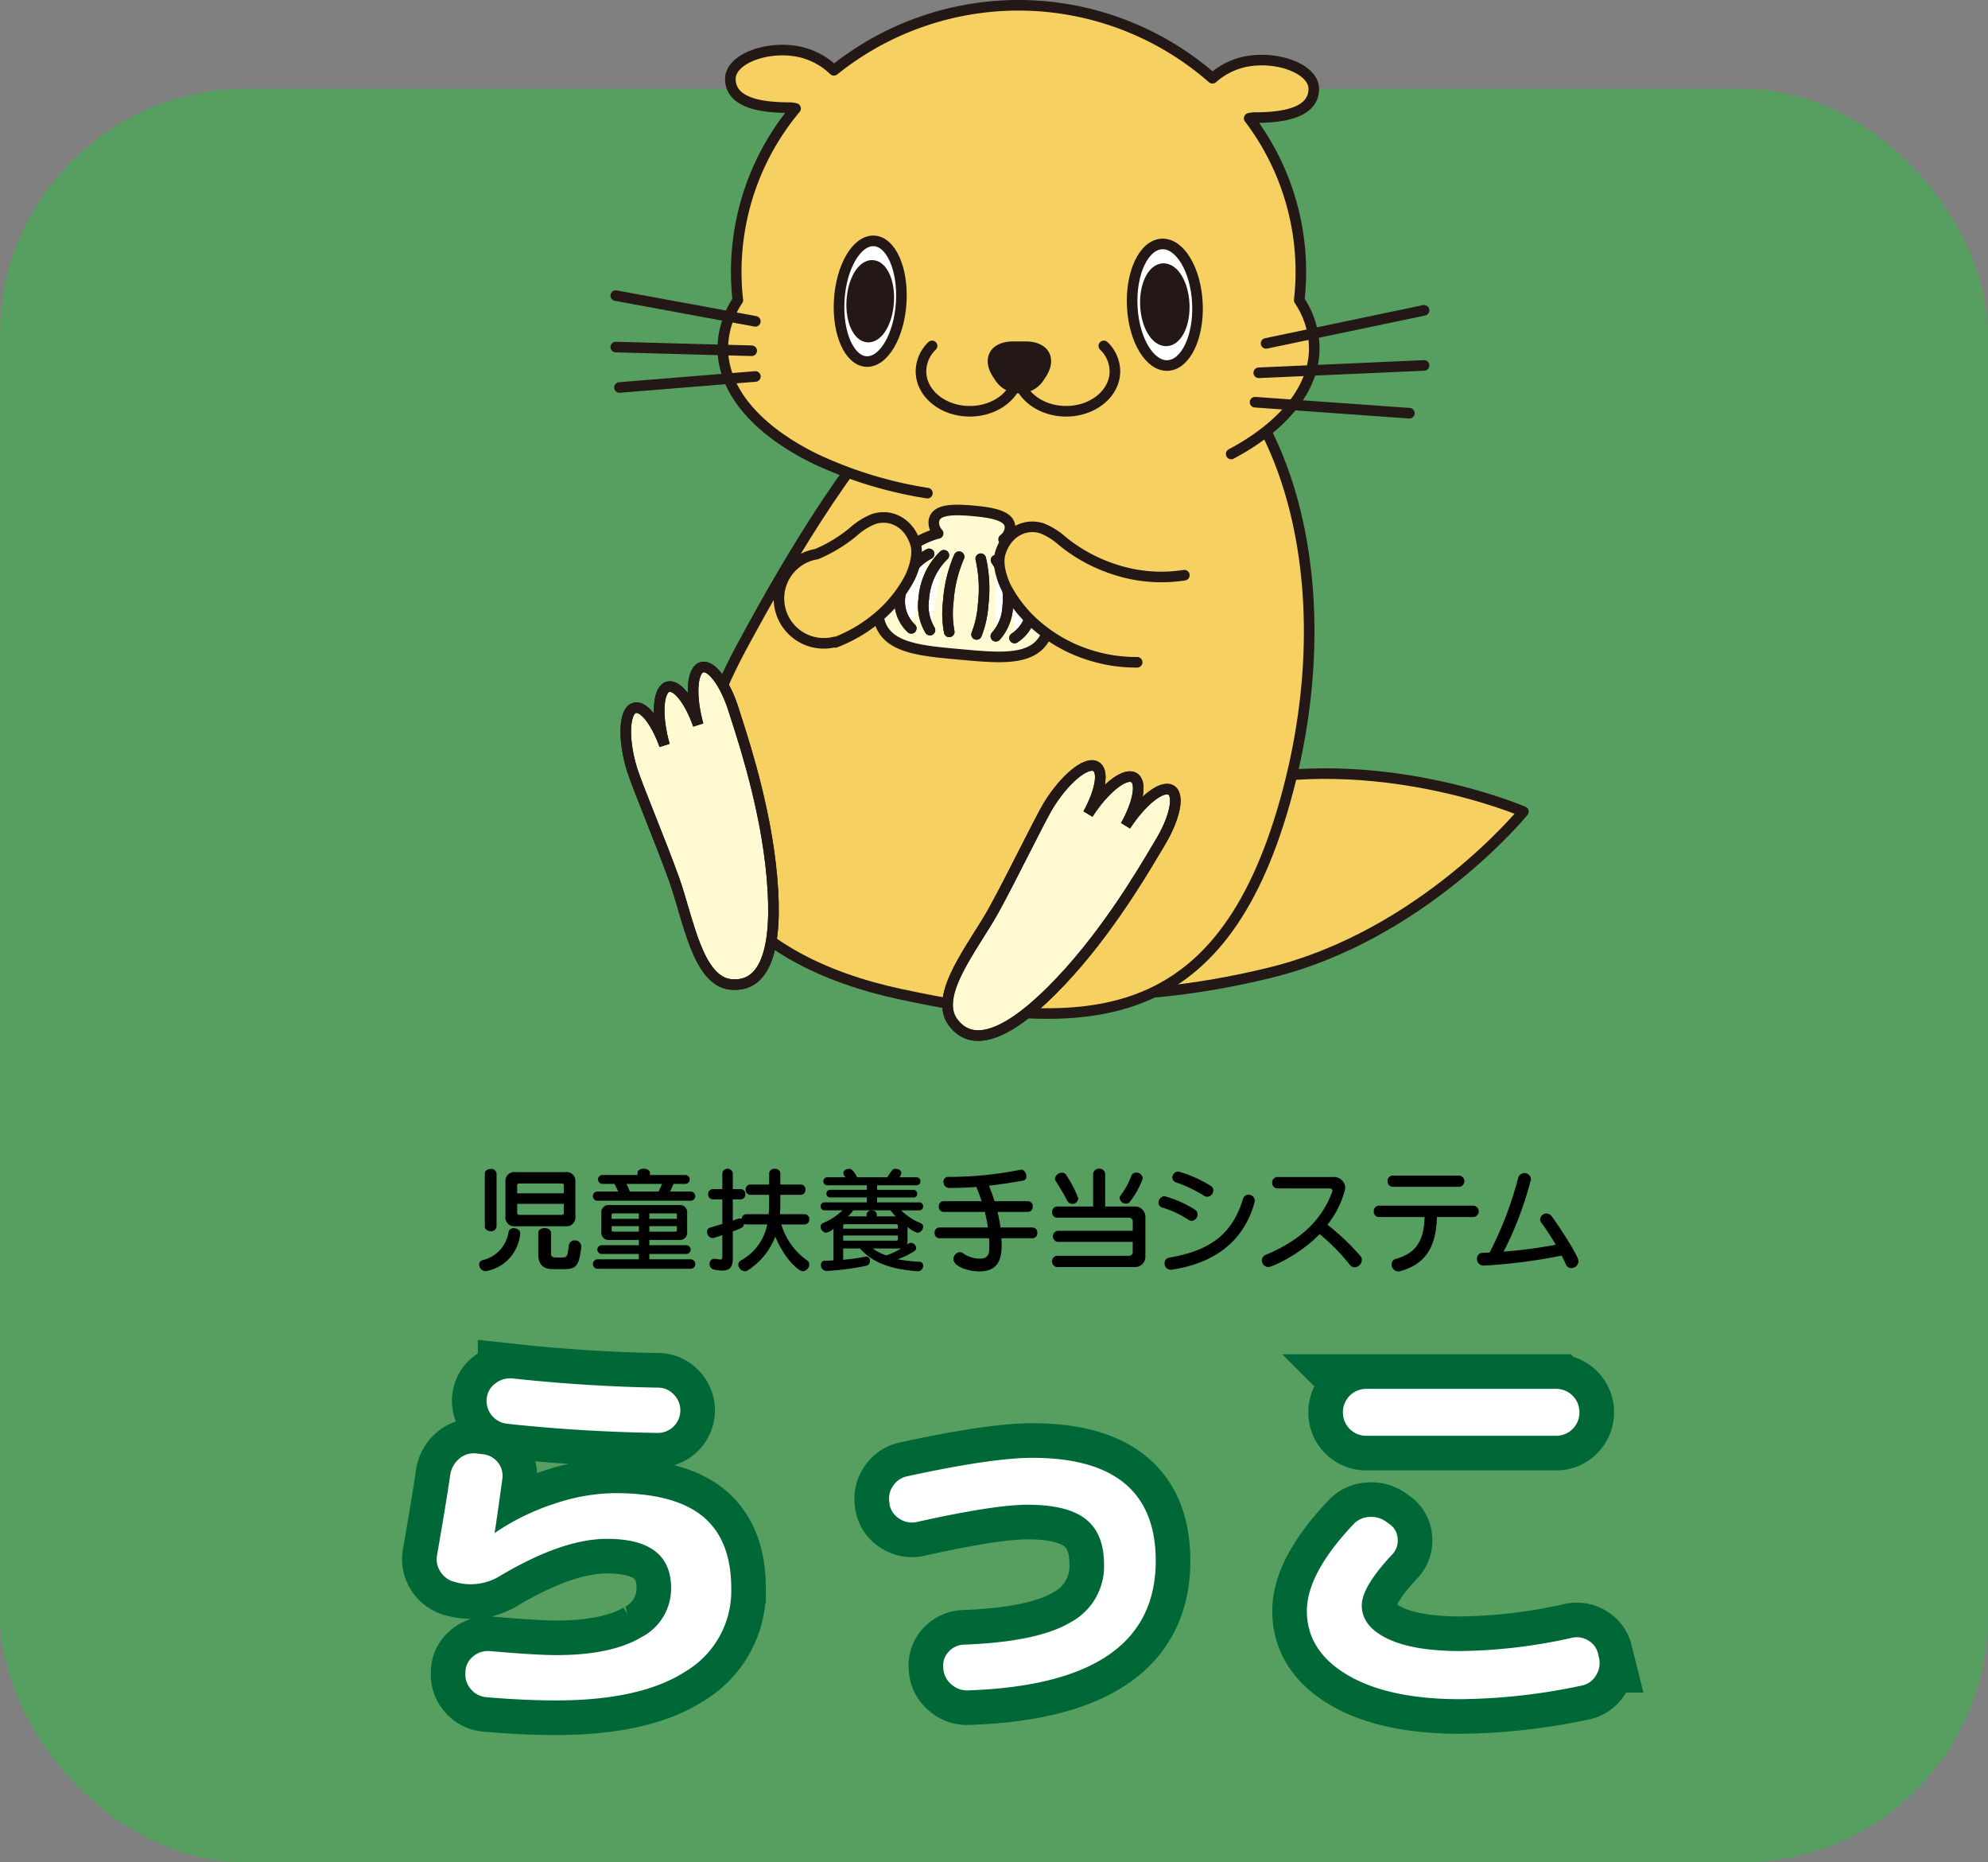<?xml version="1.0" encoding="UTF-8" standalone="no"?>
<svg
   width="287"
   height="268.8"
   viewBox="0 0 287 268.8"
   version="1.1"
   id="svg134"
   sodipodi:docname="p5.svg"
   inkscape:version="1.1.1 (3bf5ae0d25, 2021-09-20)"
   xmlns:inkscape="http://www.inkscape.org/namespaces/inkscape"
   xmlns:sodipodi="http://sodipodi.sourceforge.net/DTD/sodipodi-0.dtd"
   xmlns="http://www.w3.org/2000/svg"
   xmlns:svg="http://www.w3.org/2000/svg">
  <rect x="0" y="0" width="287" height="268.8" fill="#808080" stroke="none"/>
  <sodipodi:namedview
     id="namedview136"
     pagecolor="#ffffff"
     bordercolor="#666666"
     borderopacity="1.0"
     inkscape:pageshadow="2"
     inkscape:pageopacity="0.0"
     inkscape:pagecheckerboard="0"
     showgrid="false"
     inkscape:zoom="3.0654763"
     inkscape:cx="143.37087"
     inkscape:cy="134.5631"
     inkscape:window-width="1920"
     inkscape:window-height="1009"
     inkscape:window-x="-8"
     inkscape:window-y="-8"
     inkscape:window-maximized="1"
     inkscape:current-layer="svg134" />
  <defs
     id="defs4">
    <style
       id="style2">.a{fill:#39b54a;opacity:0.58;}.b,.g,.i{fill:none;}.b{stroke:#006837;stroke-width:9.991px;}.c,.f{fill:#fff;}.d{fill:#f6d061;}.d,.f,.g,.h,.i,.j{stroke:#231815;stroke-width:1.528px;}.d,.f,.g,.j{stroke-linecap:round;stroke-linejoin:round;}.e,.h{fill:#fffad2;}.j,.k{fill:#231815;}</style>
  </defs>
  <rect
     class="a"
     y="12.8"
     width="287"
     height="256"
     rx="35.524"
     id="rect6" />
  <path
     class="b"
     d="M65.755,228.35a3.342,3.342,0,0,1-2.111-1.418,3.2,3.2,0,0,1-.55-2.459q1.389-7.985,1.909-11.631a3.738,3.738,0,0,1,1.273-2.286,3.184,3.184,0,0,1,2.431-.781l.983.116a3.135,3.135,0,0,1,2.836,3.53q-.753,5.5-1.1,7.7v.116h.057l.058-.058a33.592,33.592,0,0,1,8.478-4.137,28.069,28.069,0,0,1,8.767-1.534q8.622,0,12.7,3.385t4.079,10.329a13.509,13.509,0,0,1-6.481,11.95q-6.481,4.254-18.807,4.254-4.572,0-10.011-.463a3.264,3.264,0,0,1-2.286-1.158,3.177,3.177,0,0,1-.781-2.43v-.116a2.879,2.879,0,0,1,1.129-2.2,3.243,3.243,0,0,1,2.4-.753q6.654.581,9.548.58,7.986,0,12.3-2.576a7.915,7.915,0,0,0,4.311-7.089q0-7.117-9.259-7.117-6.423,0-15.392,5.324a8.087,8.087,0,0,1-6.018,1.042Zm8.218-29.4q10.7,1.158,21.006,1.331a3.074,3.074,0,0,1,2.285.983,3.219,3.219,0,0,1,.955,2.316,3.261,3.261,0,0,1-3.24,3.24q-11.169-.174-21.816-1.331a3.329,3.329,0,0,1-2.894-3.7,3.057,3.057,0,0,1,1.273-2.142A3.47,3.47,0,0,1,73.973,198.954Z"
     id="path8" />
  <path
     class="b"
     d="M128.426,217.182v-.173a3.162,3.162,0,0,1,.463-2.489,3.212,3.212,0,0,1,2.083-1.446q12.267-2.661,18.054-2.662,17.823,0,17.824,14.872,0,17.766-27.082,18.69a3.363,3.363,0,0,1-2.46-.9,3.209,3.209,0,0,1-1.128-2.344v-.058a2.833,2.833,0,0,1,.781-2.286,3.133,3.133,0,0,1,2.228-1.012q10.706-.4,15.451-3.27a9.149,9.149,0,0,0,4.745-8.3q0-4.455-2.634-6.539t-8.419-2.083q-4.8,0-15.971,2.489a3.2,3.2,0,0,1-2.46-.435A3.08,3.08,0,0,1,128.426,217.182Z"
     id="path10" />
  <path
     class="b"
     d="M210.829,245.248q-10.361,0-16.261-3.472t-5.9-9.259q0-5.382,6.655-12.441a3.315,3.315,0,0,1,2.372-1.129,3.629,3.629,0,0,1,2.547.781l.405.289a2.66,2.66,0,0,1,1.128,2.084,2.882,2.882,0,0,1-.781,2.257q-4.4,4.686-4.4,7.349,0,3.011,3.7,4.8t10.533,1.794a76.93,76.93,0,0,0,16.087-1.909,3.153,3.153,0,0,1,2.459.434,2.913,2.913,0,0,1,1.36,2l.116.463a3.323,3.323,0,0,1-.434,2.516,3.093,3.093,0,0,1-2.055,1.476A87.374,87.374,0,0,1,210.829,245.248Zm-13.657-44.789h27.545a3.36,3.36,0,0,1,3.3,3.3v.173a3.362,3.362,0,0,1-3.3,3.3H197.172a3.36,3.36,0,0,1-3.3-3.3v-.173a3.358,3.358,0,0,1,3.3-3.3Z"
     id="path12" />
  <path
     class="c"
     d="M65.755,228.35a3.342,3.342,0,0,1-2.111-1.418,3.2,3.2,0,0,1-.55-2.459q1.389-7.985,1.909-11.631a3.738,3.738,0,0,1,1.273-2.286,3.184,3.184,0,0,1,2.431-.781l.983.116a3.135,3.135,0,0,1,2.836,3.53q-.753,5.5-1.1,7.7v.116h.057l.058-.058a33.592,33.592,0,0,1,8.478-4.137,28.069,28.069,0,0,1,8.767-1.534q8.622,0,12.7,3.385t4.079,10.329a13.509,13.509,0,0,1-6.481,11.95q-6.481,4.254-18.807,4.254-4.572,0-10.011-.463a3.264,3.264,0,0,1-2.286-1.158,3.177,3.177,0,0,1-.781-2.43v-.116a2.879,2.879,0,0,1,1.129-2.2,3.243,3.243,0,0,1,2.4-.753q6.654.581,9.548.58,7.986,0,12.3-2.576a7.915,7.915,0,0,0,4.311-7.089q0-7.117-9.259-7.117-6.423,0-15.392,5.324a8.087,8.087,0,0,1-6.018,1.042Zm8.218-29.4q10.7,1.158,21.006,1.331a3.074,3.074,0,0,1,2.285.983,3.219,3.219,0,0,1,.955,2.316,3.261,3.261,0,0,1-3.24,3.24q-11.169-.174-21.816-1.331a3.329,3.329,0,0,1-2.894-3.7,3.057,3.057,0,0,1,1.273-2.142A3.47,3.47,0,0,1,73.973,198.954Z"
     id="path14" />
  <path
     class="c"
     d="M128.426,217.182v-.173a3.162,3.162,0,0,1,.463-2.489,3.212,3.212,0,0,1,2.083-1.446q12.267-2.661,18.054-2.662,17.823,0,17.824,14.872,0,17.766-27.082,18.69a3.363,3.363,0,0,1-2.46-.9,3.209,3.209,0,0,1-1.128-2.344v-.058a2.833,2.833,0,0,1,.781-2.286,3.133,3.133,0,0,1,2.228-1.012q10.706-.4,15.451-3.27a9.149,9.149,0,0,0,4.745-8.3q0-4.455-2.634-6.539t-8.419-2.083q-4.8,0-15.971,2.489a3.2,3.2,0,0,1-2.46-.435A3.08,3.08,0,0,1,128.426,217.182Z"
     id="path16" />
  <path
     class="c"
     d="M210.829,245.248q-10.361,0-16.261-3.472t-5.9-9.259q0-5.382,6.655-12.441a3.315,3.315,0,0,1,2.372-1.129,3.629,3.629,0,0,1,2.547.781l.405.289a2.66,2.66,0,0,1,1.128,2.084,2.882,2.882,0,0,1-.781,2.257q-4.4,4.686-4.4,7.349,0,3.011,3.7,4.8t10.533,1.794a76.93,76.93,0,0,0,16.087-1.909,3.153,3.153,0,0,1,2.459.434,2.913,2.913,0,0,1,1.36,2l.116.463a3.323,3.323,0,0,1-.434,2.516,3.093,3.093,0,0,1-2.055,1.476A87.374,87.374,0,0,1,210.829,245.248Zm-13.657-44.789h27.545a3.36,3.36,0,0,1,3.3,3.3v.173a3.362,3.362,0,0,1-3.3,3.3H197.172a3.36,3.36,0,0,1-3.3-3.3v-.173a3.358,3.358,0,0,1,3.3-3.3Z"
     id="path18" />
  <path
     d="m 69.169,182.517 a 0.652,0.652 0 0 1 0.527,-0.641 4.9,4.9 0 0 0 3.717,-4.047 0.711,0.711 0 0 1 0.757,-0.559 c 0.46,0 0.937,0.28 0.937,0.724 0,0.049 -0.016,0.082 -0.016,0.115 a 5.992,5.992 0 0 1 -4.984,5.362 0.984,0.984 0 0 1 -0.938,-0.954 z m 0.823,-13.11 c 0,-0.46 0.427,-0.69 0.855,-0.69 a 0.754,0.754 0 0 1 0.839,0.69 v 7.6 a 0.754,0.754 0 0 1 -0.839,0.69 c -0.428,0 -0.855,-0.23 -0.855,-0.69 z m 4.425,7.583 a 1.287,1.287 0 0 1 -1.448,-1.464 v -4.918 a 1.278,1.278 0 0 1 1.448,-1.432 h 7.2 a 1.278,1.278 0 0 1 1.448,1.432 v 4.918 a 1.287,1.287 0 0 1 -1.448,1.464 z m 6.974,-5.872 a 0.262,0.262 0 0 0 -0.3,-0.3 h -6.132 a 0.262,0.262 0 0 0 -0.3,0.3 v 1.118 h 6.728 z m 0,2.632 h -6.728 v 1.283 c 0,0.214 0.1,0.312 0.3,0.312 H 81.1 c 0.2,0 0.3,-0.1 0.3,-0.312 z m -1.612,9.425 c -1.431,0 -2.072,-0.756 -2.072,-2.155 v -3.076 c 0,-0.461 0.46,-0.69 0.92,-0.69 0.46,0 0.922,0.229 0.922,0.69 v 2.978 c 0,0.378 0.18,0.575 0.674,0.575 H 81 c 0.938,0 0.905,-0.115 1.119,-1.727 a 0.825,0.825 0 0 1 0.871,-0.74 0.874,0.874 0 0 1 0.922,0.855 V 180 c -0.3,2.582 -0.675,3.174 -2.386,3.174 z"
     id="path20" />
  <path
     d="m 86.255,173.305 a 0.666,0.666 0 1 1 0,-1.332 h 2.977 c -0.181,-0.461 -0.361,-0.756 -0.526,-1.1 h -1.694 a 0.64,0.64 0 0 1 -0.675,-0.642 0.631,0.631 0 0 1 0.675,-0.641 h 5.017 v -0.28 c 0,-0.411 0.444,-0.625 0.888,-0.625 0.46,0 0.921,0.214 0.921,0.625 v 0.28 h 5.05 a 0.621,0.621 0 0 1 0.674,0.641 0.629,0.629 0 0 1 -0.674,0.642 h -1.661 c -0.132,0.362 -0.3,0.691 -0.494,1.1 h 2.977 a 0.666,0.666 0 1 1 0,1.332 z m -0.049,9.821 a 0.687,0.687 0 0 1 0,-1.366 h 6.02 v -0.773 h -5.379 a 0.634,0.634 0 0 1 0,-1.267 h 5.379 v -0.756 H 88 a 1.047,1.047 0 0 1 -1.185,-1.184 v -2.665 A 1.047,1.047 0 0 1 88,173.93 h 10.016 a 1.047,1.047 0 0 1 1.185,1.185 v 2.665 a 1.047,1.047 0 0 1 -1.185,1.184 h -4.277 v 0.756 H 99.1 a 0.634,0.634 0 0 1 0,1.267 h -5.361 v 0.773 h 6.021 a 0.686,0.686 0 0 1 0,1.366 z m 6.02,-7.994 h -3.684 a 0.218,0.218 0 0 0 -0.247,0.246 v 0.543 h 3.931 z m 0,1.841 H 88.3 v 0.543 a 0.218,0.218 0 0 0 0.247,0.247 h 3.684 z m -1.776,-6.1 c 0.148,0.346 0.312,0.658 0.477,1.1 h 4.161 c 0.181,-0.427 0.346,-0.723 0.477,-1.1 z m 7.27,4.507 a 0.218,0.218 0 0 0 -0.247,-0.246 h -3.734 v 0.789 h 3.981 z m 0,1.6 h -3.981 v 0.79 h 3.734 a 0.218,0.218 0 0 0 0.247,-0.247 z"
     id="path22" />
  <path
     d="m 112.8,176.727 a 9.8,9.8 0 0 0 3.7,5.181 0.679,0.679 0 0 1 0.329,0.593 1.027,1.027 0 0 1 -0.921,0.986 c -0.691,0 -2.763,-1.974 -3.981,-5.017 a 10.019,10.019 0 0 1 -3.98,4.886 0.676,0.676 0 0 1 -0.411,0.131 1.025,1.025 0 0 1 -0.954,-0.953 0.688,0.688 0 0 1 0.378,-0.609 7.555,7.555 0 0 0 3.8,-5.2 h -3.01 a 0.755,0.755 0 0 1 -0.346,-0.083 c -0.033,0.494 -0.214,0.56 -1.612,1.1 v 3.964 c 0,1.1 -0.395,1.677 -1.53,1.677 a 5.756,5.756 0 0 1 -1.184,-0.147 0.8,0.8 0 0 1 -0.641,-0.807 0.708,0.708 0 0 1 0.69,-0.756 c 0.033,0 0.082,0.016 0.115,0.016 0.362,0.05 0.592,0.1 0.757,0.1 0.23,0 0.28,-0.1 0.28,-0.379 v -3.142 q -0.568,0.2 -1.234,0.4 a 0.886,0.886 0 0 1 -0.181,0.033 0.9,0.9 0 0 1 -0.79,-0.921 0.6,0.6 0 0 1 0.477,-0.609 c 0.658,-0.2 1.234,-0.362 1.728,-0.51 v -3.553 h -1.366 a 0.691,0.691 0 0 1 -0.674,-0.74 0.682,0.682 0 0 1 0.674,-0.74 h 1.366 v -2.27 a 0.761,0.761 0 0 1 1.513,0 v 2.27 h 1.135 a 0.672,0.672 0 0 1 0.674,0.74 0.68,0.68 0 0 1 -0.674,0.74 h -1.135 v 3.076 a 4.67,4.67 0 0 1 1,-0.329 0.511,0.511 0 0 1 0.28,0.082 0.67,0.67 0 0 1 0.675,-0.69 h 3.223 a 14.107,14.107 0 0 0 0.066,-1.448 v -1.349 h -2.711 a 0.692,0.692 0 0 1 -0.675,-0.74 0.684,0.684 0 0 1 0.675,-0.741 h 2.714 v -1.595 a 0.721,0.721 0 0 1 0.806,-0.674 c 0.411,0 0.806,0.214 0.806,0.674 v 1.595 h 2.949 a 0.674,0.674 0 0 1 0.674,0.741 0.681,0.681 0 0 1 -0.674,0.74 h -2.949 v 1.35 a 13.618,13.618 0 0 1 -0.066,1.448 h 3.57 a 0.672,0.672 0 0 1 0.674,0.74 0.682,0.682 0 0 1 -0.674,0.74 z"
     id="path24" />
  <path
     d="m 132.517,183.487 c -4.606,-0.328 -6.81,-1.579 -8.372,-3.289 h -2.418 v 1.628 a 27.611,27.611 0 0 0 3.174,-0.444 0.467,0.467 0 0 1 0.148,-0.016 0.559,0.559 0 0 1 0.543,0.625 0.664,0.664 0 0 1 -0.494,0.69 36.686,36.686 0 0 1 -5.806,0.757 h -0.033 a 0.817,0.817 0 0 1 -0.74,-0.855 0.573,0.573 0 0 1 0.608,-0.625 c 0.412,0 0.823,-0.017 1.2,-0.05 v -4.556 a 2.4,2.4 0 0 1 -1.053,0.575 0.917,0.917 0 0 1 -0.806,-0.871 0.562,0.562 0 0 1 0.379,-0.543 8.849,8.849 0 0 0 2.779,-1.826 h -2.581 a 0.561,0.561 0 0 1 -0.576,-0.575 0.552,0.552 0 0 1 0.576,-0.576 h 6.1 v -0.707 H 119.9 a 0.552,0.552 0 1 1 0,-1.1 h 5.247 v -0.658 h -5.707 a 0.561,0.561 0 0 1 -0.576,-0.575 0.553,0.553 0 0 1 0.576,-0.576 h 2.632 a 2.629,2.629 0 0 0 -0.181,-0.2 0.706,0.706 0 0 1 -0.132,-0.411 c 0,-0.394 0.428,-0.608 0.823,-0.608 0.345,0 0.625,0.23 1.168,1.217 h 4.342 c 0.757,-1.168 0.823,-1.217 1.184,-1.217 0.379,0 0.839,0.181 0.839,0.575 a 0.725,0.725 0 0 1 -0.115,0.4 1.512,1.512 0 0 1 -0.165,0.246 h 2.465 a 0.543,0.543 0 0 1 0.576,0.576 0.551,0.551 0 0 1 -0.576,0.575 h -5.675 v 0.658 h 5.231 a 0.544,0.544 0 0 1 0.559,0.56 0.522,0.522 0 0 1 -0.559,0.543 h -5.231 v 0.707 h 6.07 a 0.542,0.542 0 0 1 0.575,0.576 0.55,0.55 0 0 1 -0.575,0.575 h -2.6 a 8.406,8.406 0 0 0 2.78,1.826 0.565,0.565 0 0 1 0.394,0.543 0.917,0.917 0 0 1 -0.822,0.871 3.809,3.809 0 0 1 -1.431,-0.855 v 2.073 a 1.561,1.561 0 0 1 -0.083,0.51 l 0.2,-0.148 a 0.559,0.559 0 0 1 0.379,-0.131 0.8,0.8 0 0 1 0.756,0.739 0.563,0.563 0 0 1 -0.247,0.444 10.447,10.447 0 0 1 -2.434,1.185 23.242,23.242 0 0 0 3.125,0.362 0.532,0.532 0 0 1 0.559,0.559 0.806,0.806 0 0 1 -0.723,0.822 z m -2.895,-6.579 c 0,-0.149 -0.066,-0.214 -0.214,-0.214 h -7.468 c -0.148,0 -0.213,0.065 -0.213,0.214 v 0.428 h 7.895 z m 0,1.415 h -7.895 v 0.739 h 7.681 c 0.148,0 0.214,-0.065 0.214,-0.214 z m -6.448,-3.636 a 4.113,4.113 0 0 1 -0.757,0.872 h 2.683 v -0.23 a 0.664,0.664 0 0 1 0.74,-0.625 c 0.379,0 0.741,0.2 0.741,0.625 v 0.23 h 2.73 a 6.376,6.376 0 0 1 -0.756,-0.872 z m 2.813,5.511 a 7.277,7.277 0 0 0 1.99,1 12.406,12.406 0 0 0 2.122,-1 z"
     id="path26" />
  <path
     d="m 144.569,178.717 c 0.033,0.345 0.033,0.724 0.033,1.085 0,2.106 -0.641,3.7 -3.207,3.7 -1.695,0 -3.75,-0.741 -3.75,-1.777 a 1,1 0 0 1 0.92,-1 0.721,0.721 0 0 1 0.395,0.116 4.373,4.373 0 0 0 2.435,0.822 h 0.1 c 1.185,0 1.333,-0.774 1.333,-1.695 V 179.8 c 0,-0.377 -0.017,-0.74 -0.05,-1.085 H 135.6 a 0.711,0.711 0 0 1 -0.674,-0.773 0.7,0.7 0 0 1 0.674,-0.773 h 7.024 a 22.684,22.684 0 0 0 -0.444,-2.253 h -5.971 a 0.711,0.711 0 0 1 -0.674,-0.774 0.7,0.7 0 0 1 0.674,-0.772 h 5.511 c -0.231,-0.692 -0.494,-1.382 -0.773,-2.057 -1.218,0.1 -2.534,0.149 -3.981,0.149 a 0.845,0.845 0 0 1 -0.757,-0.906 0.633,0.633 0 0 1 0.675,-0.69 52.817,52.817 0 0 0 10.544,-1.053 h 0.065 c 0.346,0 0.691,0.527 0.691,0.971 a 0.591,0.591 0 0 1 -0.542,0.625 c -1.5,0.263 -3.093,0.526 -4.87,0.723 0.3,0.757 0.576,1.5 0.807,2.238 h 4.835 a 0.692,0.692 0 0 1 0.675,0.772 0.7,0.7 0 0 1 -0.675,0.774 h -4.404 a 20.752,20.752 0 0 1 0.427,2.253 h 4.639 a 0.693,0.693 0 0 1 0.675,0.773 0.7,0.7 0 0 1 -0.675,0.773 z"
     id="path28" />
  <path
     d="m 152.542,182.879 a 0.829,0.829 0 0 1 0,-1.628 H 163 a 0.52,0.52 0 0 0 0.526,-0.527 v -1.48 H 152.69 a 0.809,0.809 0 0 1 0,-1.6 h 10.84 v -1.365 a 0.519,0.519 0 0 0 -0.526,-0.526 h -10.429 a 0.731,0.731 0 0 1 -0.674,-0.806 0.722,0.722 0 0 1 0.674,-0.807 h 5.231 v -4.655 a 0.826,0.826 0 0 1 0.888,-0.806 0.8,0.8 0 0 1 0.856,0.806 v 4.655 h 4.326 a 1.482,1.482 0 0 1 1.48,1.464 v 5.807 a 1.481,1.481 0 0 1 -1.48,1.464 z m 2.27,-9.113 a 0.868,0.868 0 0 1 -0.756,-0.494 32.231,32.231 0 0 0 -1.661,-2.829 0.593,0.593 0 0 1 -0.1,-0.329 1.02,1.02 0 0 1 1.019,-0.855 0.664,0.664 0 0 1 0.593,0.313 16.786,16.786 0 0 1 1.76,3.372 0.854,0.854 0 0 1 -0.855,0.822 z m 7.748,-0.033 a 0.927,0.927 0 0 1 -0.921,-0.806 0.554,0.554 0 0 1 0.132,-0.378 11.7,11.7 0 0 0 1.579,-2.878 0.668,0.668 0 0 1 0.657,-0.428 0.909,0.909 0 0 1 0.954,0.789 0.659,0.659 0 0 1 -0.049,0.247 11.863,11.863 0 0 1 -1.826,3.207 0.64,0.64 0 0 1 -0.526,0.247 z"
     id="path30" />
  <path
     d="m 171.593,176.069 a 14.262,14.262 0 0 0 -3.833,-1.793 0.689,0.689 0 0 1 -0.51,-0.691 0.924,0.924 0 0 1 0.872,-0.938 16.108,16.108 0 0 1 4.408,1.958 0.8,0.8 0 0 1 0.363,0.658 0.951,0.951 0 0 1 -0.856,0.954 0.793,0.793 0 0 1 -0.444,-0.148 z m -2.32,7.172 a 0.975,0.975 0 0 1 -0.213,0.017 0.893,0.893 0 0 1 -0.938,-0.922 0.81,0.81 0 0 1 0.691,-0.823 c 6.366,-1.085 9.2,-3.766 10.643,-8.5 a 0.792,0.792 0 0 1 0.773,-0.576 0.892,0.892 0 0 1 0.921,0.839 1.322,1.322 0 0 1 -0.033,0.231 c -1.3,4.915 -4.968,8.665 -11.844,9.734 z m 4.54,-10.659 a 19.463,19.463 0 0 0 -3.98,-1.908 0.777,0.777 0 0 1 -0.592,-0.724 0.889,0.889 0 0 1 0.888,-0.856 18.291,18.291 0 0 1 4.655,2.057 0.761,0.761 0 0 1 0.378,0.657 0.932,0.932 0 0 1 -0.871,0.922 0.955,0.955 0 0 1 -0.478,-0.148 z"
     id="path36" />
  <path
     d="m 184.435,171.529 a 0.777,0.777 0 0 1 -0.773,-0.839 0.768,0.768 0 0 1 0.773,-0.806 h 7.912 a 1.66,1.66 0 0 1 1.875,1.6 13.352,13.352 0 0 1 -2.582,5.28 35.168,35.168 0 0 1 4.737,4.492 0.839,0.839 0 0 1 0.23,0.591 1.12,1.12 0 0 1 -1.036,1.07 0.906,0.906 0 0 1 -0.707,-0.378 29.874,29.874 0 0 0 -4.359,-4.425 c -2.714,2.878 -6.81,4.753 -7.386,4.753 a 0.965,0.965 0 0 1 -0.954,-0.954 0.855,0.855 0 0 1 0.592,-0.806 c 5.132,-2.154 8.142,-5.165 9.574,-9.112 a 0.5,0.5 0 0 0 0.032,-0.148 c 0,-0.181 -0.164,-0.313 -0.394,-0.313 z"
     id="path38" />
  <path
     d="m 207.442,175.658 c -0.1,3.931 -1.348,6.711 -5.263,7.8 a 1.157,1.157 0 0 1 -0.313,0.049 1,1 0 0 1 -0.97,-1.02 0.794,0.794 0 0 1 0.625,-0.79 c 3.01,-0.839 4.046,-2.746 4.145,-6.036 H 199.1 a 0.758,0.758 0 0 1 -0.773,-0.807 0.778,0.778 0 0 1 0.773,-0.839 h 13.652 a 0.83,0.83 0 0 1 0,1.646 z m -6.349,-4.359 a 0.773,0.773 0 0 1 -0.773,-0.823 0.749,0.749 0 0 1 0.773,-0.805 h 9.541 a 0.815,0.815 0 0 1 0,1.628 z"
     id="path40" />
  <path
     d="m 214.117,182.665 a 0.942,0.942 0 0 1 -0.888,-1 0.788,0.788 0 0 1 0.789,-0.839 l 1.037,-0.05 a 52.34,52.34 0 0 0 4.112,-10.741 0.943,0.943 0 0 1 1.858,0.165 50.453,50.453 0 0 1 -3.947,10.444 66.986,66.986 0 0 0 7.517,-0.986 33.658,33.658 0 0 0 -2.073,-3.175 0.843,0.843 0 0 1 -0.181,-0.51 0.919,0.919 0 0 1 1.645,-0.461 c 0.872,1.152 3.9,5.725 3.9,6.531 a 1.056,1.056 0 0 1 -1.036,0.987 0.816,0.816 0 0 1 -0.774,-0.51 c -0.18,-0.411 -0.394,-0.855 -0.625,-1.3 a 76.71,76.71 0 0 1 -11.284,1.448 z"
     id="path42" />
  <path
     class="d"
     d="M176.672,113.348c22.065-5.379,43.251,3.794,43.251,3.794s-14.588,17.894-36.653,23.273-41.428,3.68-43.25-3.793S154.607,118.727,176.672,113.348Z"
     id="path44" />
  <path
     class="d"
     d="M185.505,115.709c-9.338,33.078-28.646,33.549-55.576,27.77-21.966-4.713-39.454-19.241-22.947-49.938,16.324-30.355,34.487-54.93,56.17-48.808S194.843,82.632,185.505,115.709Z"
     id="path46" />
  <path
     class="e"
     d="M144.882,77.843a2.3,2.3,0,0,0,.922-1.567c.16-1.766-2.275-2.269-5.31-2.543s-5.52-.217-5.68,1.549a2.306,2.306,0,0,0,.626,1.707A11.657,11.657,0,0,0,126.789,87c-.579,6.393,4.98,6.834,11.83,7.454s12.4,1.184,12.976-5.21A11.655,11.655,0,0,0,144.882,77.843Z"
     id="path48" />
  <path
     class="e"
     d="M134.129,79.946a7.972,7.972,0,0,0-4.2,6.157,5.376,5.376,0,0,0,1.624,4.585"
     id="path50" />
  <path
     class="e"
     d="M146.466,92.079a5.378,5.378,0,0,0,2.444-4.2,7.974,7.974,0,0,0-2.986-6.828"
     id="path52" />
  <path
     class="e"
     d="M143.767,91.827a6.884,6.884,0,0,0,1.713-4.274,9.685,9.685,0,0,0-1.687-6.706"
     id="path54" />
  <path
     class="e"
     d="M136.261,80.145a9.689,9.689,0,0,0-2.9,6.279,6.886,6.886,0,0,0,.894,4.517"
     id="path56" />
  <path
     class="e"
     d="M140.985,91.568a14.411,14.411,0,0,0,.952-4.345,19.5,19.5,0,0,0-.347-6.581"
     id="path58" />
  <path
     class="e"
     d="M138.463,80.351a19.47,19.47,0,0,0-1.557,6.4,14.421,14.421,0,0,0,.132,4.446"
     id="path60" />
  <path
     class="f"
     d="M134.129,79.946a7.972,7.972,0,0,0-4.2,6.157,5.376,5.376,0,0,0,1.624,4.585"
     id="path62" />
  <path
     class="f"
     d="M146.466,92.079a5.378,5.378,0,0,0,2.444-4.2,7.974,7.974,0,0,0-2.986-6.828"
     id="path64" />
  <path
     class="f"
     d="M143.767,91.827a6.884,6.884,0,0,0,1.713-4.274,9.685,9.685,0,0,0-1.687-6.706"
     id="path66" />
  <path
     class="f"
     d="M136.261,80.145a9.689,9.689,0,0,0-2.9,6.279,6.886,6.886,0,0,0,.894,4.517"
     id="path68" />
  <path
     class="f"
     d="M140.985,91.568a14.411,14.411,0,0,0,.952-4.345,19.5,19.5,0,0,0-.347-6.581"
     id="path70" />
  <path
     class="f"
     d="M138.463,80.351a19.47,19.47,0,0,0-1.557,6.4,14.421,14.421,0,0,0,.132,4.446"
     id="path72" />
  <path
     class="g"
     d="M144.882,77.843a2.3,2.3,0,0,0,.922-1.567c.16-1.766-2.275-2.269-5.31-2.543s-5.52-.217-5.68,1.549a2.306,2.306,0,0,0,.626,1.707A11.657,11.657,0,0,0,126.789,87c-.579,6.393,4.98,6.834,11.83,7.454s12.4,1.184,12.976-5.21A11.655,11.655,0,0,0,144.882,77.843Z"
     id="path74" />
  <path
     class="g"
     d="M134.129,79.946a7.972,7.972,0,0,0-4.2,6.157,5.376,5.376,0,0,0,1.624,4.585"
     id="path76" />
  <path
     class="g"
     d="M146.466,92.079a5.378,5.378,0,0,0,2.444-4.2,7.974,7.974,0,0,0-2.986-6.828"
     id="path78" />
  <path
     class="g"
     d="M143.767,91.827a6.884,6.884,0,0,0,1.713-4.274,9.685,9.685,0,0,0-1.687-6.706"
     id="path80" />
  <path
     class="g"
     d="M136.261,80.145a9.689,9.689,0,0,0-2.9,6.279,6.886,6.886,0,0,0,.894,4.517"
     id="path82" />
  <path
     class="g"
     d="M140.985,91.568a14.411,14.411,0,0,0,.952-4.345,19.5,19.5,0,0,0-.347-6.581"
     id="path84" />
  <path
     class="g"
     d="M138.463,80.351a19.47,19.47,0,0,0-1.557,6.4,14.421,14.421,0,0,0,.132,4.446"
     id="path86" />
  <path
     class="d"
     d="M170.976,83.021a21.587,21.587,0,0,1-9.673-.707,23.251,23.251,0,0,1-7.912-4.2,9.926,9.926,0,0,0-2.981-1.863c-2.753-.838-5.245.893-6.021,3.665-.569,2.035.814,4.786.814,4.786a18.883,18.883,0,0,0,4.084,5.27,21.626,21.626,0,0,0,8.274,4.653,22.012,22.012,0,0,0,6.607.963"
     id="path88" />
  <path
     class="d"
     d="M132.187,78.561c-.775-2.771-3.267-4.5-6.02-3.664a9.931,9.931,0,0,0-2.982,1.863,21.127,21.127,0,0,1-5.3,3.219,6.48,6.48,0,1,0,2.663,12.67l.024.077a21.442,21.442,0,0,0,6.713-4.108,18.868,18.868,0,0,0,4.084-5.271S132.757,80.6,132.187,78.561Z"
     id="path90" />
  <path
     class="e"
     d="M167.353,121.831c2.3-3.724,3.014-7.239,1.594-7.851-1.36-.587-4.185,1.711-6.443,5.183,1.889-3.388,2.4-6.421,1.089-6.986-1.374-.594-4.245,1.76-6.514,5.293,1.847-3.351,2.335-6.333,1.039-6.893-1.42-.612-4.434,1.91-6.735,5.635-1.226,1.986-5.282,10.387-7.907,15.14-2.924,5.293-8.788,12.271-5.9,16.185,3.361,4.558,9.729.624,16.832-7.289C161.2,132.673,166.231,123.648,167.353,121.831Z"
     id="path92" />
  <path
     class="h"
     d="M167.353,121.831c2.3-3.724,3.014-7.239,1.594-7.851-1.36-.587-4.185,1.711-6.443,5.183,1.889-3.388,2.4-6.421,1.089-6.986-1.374-.594-4.245,1.76-6.514,5.293,1.847-3.351,2.335-6.333,1.039-6.893-1.42-.612-4.434,1.91-6.735,5.635-1.226,1.986-5.282,10.387-7.907,15.14-2.924,5.293-8.788,12.271-5.9,16.185,3.361,4.558,9.729.624,16.832-7.289C161.2,132.673,166.231,123.648,167.353,121.831Z"
     id="path94" />
  <path
     class="i"
     d="M167.353,121.831c2.3-3.724,3.014-7.239,1.594-7.851-1.36-.587-4.185,1.711-6.443,5.183,1.889-3.388,2.4-6.421,1.089-6.986-1.374-.594-4.245,1.76-6.514,5.293,1.847-3.351,2.335-6.333,1.039-6.893-1.42-.612-4.434,1.91-6.735,5.635-1.226,1.986-5.282,10.387-7.907,15.14-2.924,5.293-8.788,12.271-5.9,16.185,3.361,4.558,9.729.624,16.832-7.289C161.2,132.673,166.231,123.648,167.353,121.831Z"
     id="path96" />
  <path
     class="e"
     d="M106.009,102.754c-1.268-4.189-3.429-7.051-4.828-6.393-1.341.631-1.489,4.27-.382,8.26-1.288-3.66-3.225-6.049-4.514-5.442-1.356.638-1.493,4.347-.347,8.387-1.288-3.6-3.2-5.943-4.478-5.342-1.4.658-1.5,4.588-.235,8.777.676,2.235,4.287,10.836,6.11,15.95,2.03,5.7,3.378,14.711,8.22,15.141,5.642.5,6.91-6.877,5.683-17.44C110.062,114.54,106.628,104.8,106.009,102.754Z"
     id="path98" />
  <path
     class="h"
     d="M106.009,102.754c-1.268-4.189-3.429-7.051-4.828-6.393-1.341.631-1.489,4.27-.382,8.26-1.288-3.66-3.225-6.049-4.514-5.442-1.356.638-1.493,4.347-.347,8.387-1.288-3.6-3.2-5.943-4.478-5.342-1.4.658-1.5,4.588-.235,8.777.676,2.235,4.287,10.836,6.11,15.95,2.03,5.7,3.378,14.711,8.22,15.141,5.642.5,6.91-6.877,5.683-17.44C110.062,114.54,106.628,104.8,106.009,102.754Z"
     id="path100" />
  <path
     class="i"
     d="M106.009,102.754c-1.268-4.189-3.429-7.051-4.828-6.393-1.341.631-1.489,4.27-.382,8.26-1.288-3.66-3.225-6.049-4.514-5.442-1.356.638-1.493,4.347-.347,8.387-1.288-3.6-3.2-5.943-4.478-5.342-1.4.658-1.5,4.588-.235,8.777.676,2.235,4.287,10.836,6.11,15.95,2.03,5.7,3.378,14.711,8.22,15.141,5.642.5,6.91-6.877,5.683-17.44C110.062,114.54,106.628,104.8,106.009,102.754Z"
     id="path102" />
  <path
     class="d"
     d="M177.745,65.523l.291-.156q.7-.378,1.355-.772l.206-.122q.715-.433,1.389-.888c5.49-3.7,8.752-8.323,8.752-13.34a12.7,12.7,0,0,0-2.17-6.921,36.633,36.633,0,0,0-7.226-26.25,3.975,3.975,0,0,1,.886-.1c4.037-.006,8.368-.682,8.439-4.088.061-2.988-5.5-4.991-10.151-3.924a10.305,10.305,0,0,0-4.475,2.336,42.507,42.507,0,0,0-54.652-1.147,10.409,10.409,0,0,0-4.8-2.631c-4.646-1.066-10.212.936-10.15,3.924.07,3.407,4.4,4.083,8.438,4.089a3.969,3.969,0,0,1,.978.125,36.717,36.717,0,0,0-8.338,27.668,12.707,12.707,0,0,0-2.169,6.92c0,4.951,3.179,9.518,8.541,13.194q.59.405,1.218.8l.271.169q.657.4,1.35.786c.087.048.173.1.262.145q.734.4,1.5.782l.294.142a59.665,59.665,0,0,0,16.1,4.913"
     id="path104" />
  <path
     class="f"
     d="M172.865,43.756c.235,4.846-1.68,8.876-4.278,9s-4.9-3.7-5.131-8.544,1.68-8.876,4.278-9S172.63,38.911,172.865,43.756Z"
     id="path106" />
  <path
     class="j"
     d="M170.956,43.849c.14,2.879-1,5.274-2.542,5.349s-2.909-2.2-3.049-5.077,1-5.274,2.542-5.35S170.816,40.97,170.956,43.849Z"
     id="path108" />
  <path
     class="f"
     d="M121.154,43.313c-.29,4.81,1.48,8.781,3.952,8.871s4.712-3.736,5-8.546-1.48-8.781-3.952-8.871S121.444,38.5,121.154,43.313Z"
     id="path110" />
  <path
     class="j"
     d="M122.971,43.379c-.172,2.858.879,5.218,2.348,5.271s2.8-2.22,2.972-5.077-.879-5.218-2.348-5.272S123.144,40.521,122.971,43.379Z"
     id="path112" />
  <path
     class="k"
     d="M146.287,50.043c-2.8,0-3.765,1.867-2.143,4.15l.076.107a3.4,3.4,0,0,0,5.9,0l.076-.107c1.622-2.283.658-4.15-2.143-4.15Z"
     id="path114" />
  <path
     class="i"
     d="M146.287,50.043c-2.8,0-3.765,1.867-2.143,4.15l.076.107a3.4,3.4,0,0,0,5.9,0l.076-.107c1.622-2.283.658-4.15-2.143-4.15Z"
     id="path116" />
  <path
     class="g"
     d="M134.559,49.923a5.161,5.161,0,0,0-1.6,3.666c0,3.187,3.154,5.771,7.044,5.771s7.044-2.584,7.044-5.771"
     id="path118" />
  <path
     class="g"
     d="M159.357,49.923a5.157,5.157,0,0,1,1.6,3.666c0,3.187-3.153,5.771-7.044,5.771s-7.043-2.584-7.043-5.771"
     id="path120" />
  <line
     class="g"
     x1="182.779"
     y1="49.563"
     x2="205.588"
     y2="44.789"
     id="line122" />
  <line
     class="g"
     x1="181.719"
     y1="53.806"
     x2="205.588"
     y2="52.745"
     id="line124" />
  <line
     class="g"
     x1="181.188"
     y1="58.05"
     x2="203.466"
     y2="59.641"
     id="line126" />
  <line
     class="g"
     x1="109.05"
     y1="46.38"
     x2="88.894"
     y2="42.667"
     id="line128" />
  <line
     class="g"
     x1="108.52"
     y1="50.624"
     x2="88.894"
     y2="50.093"
     id="line130" />
  <line
     class="g"
     x1="109.05"
     y1="54.337"
     x2="89.424"
     y2="55.928"
     id="line132" />
</svg>
